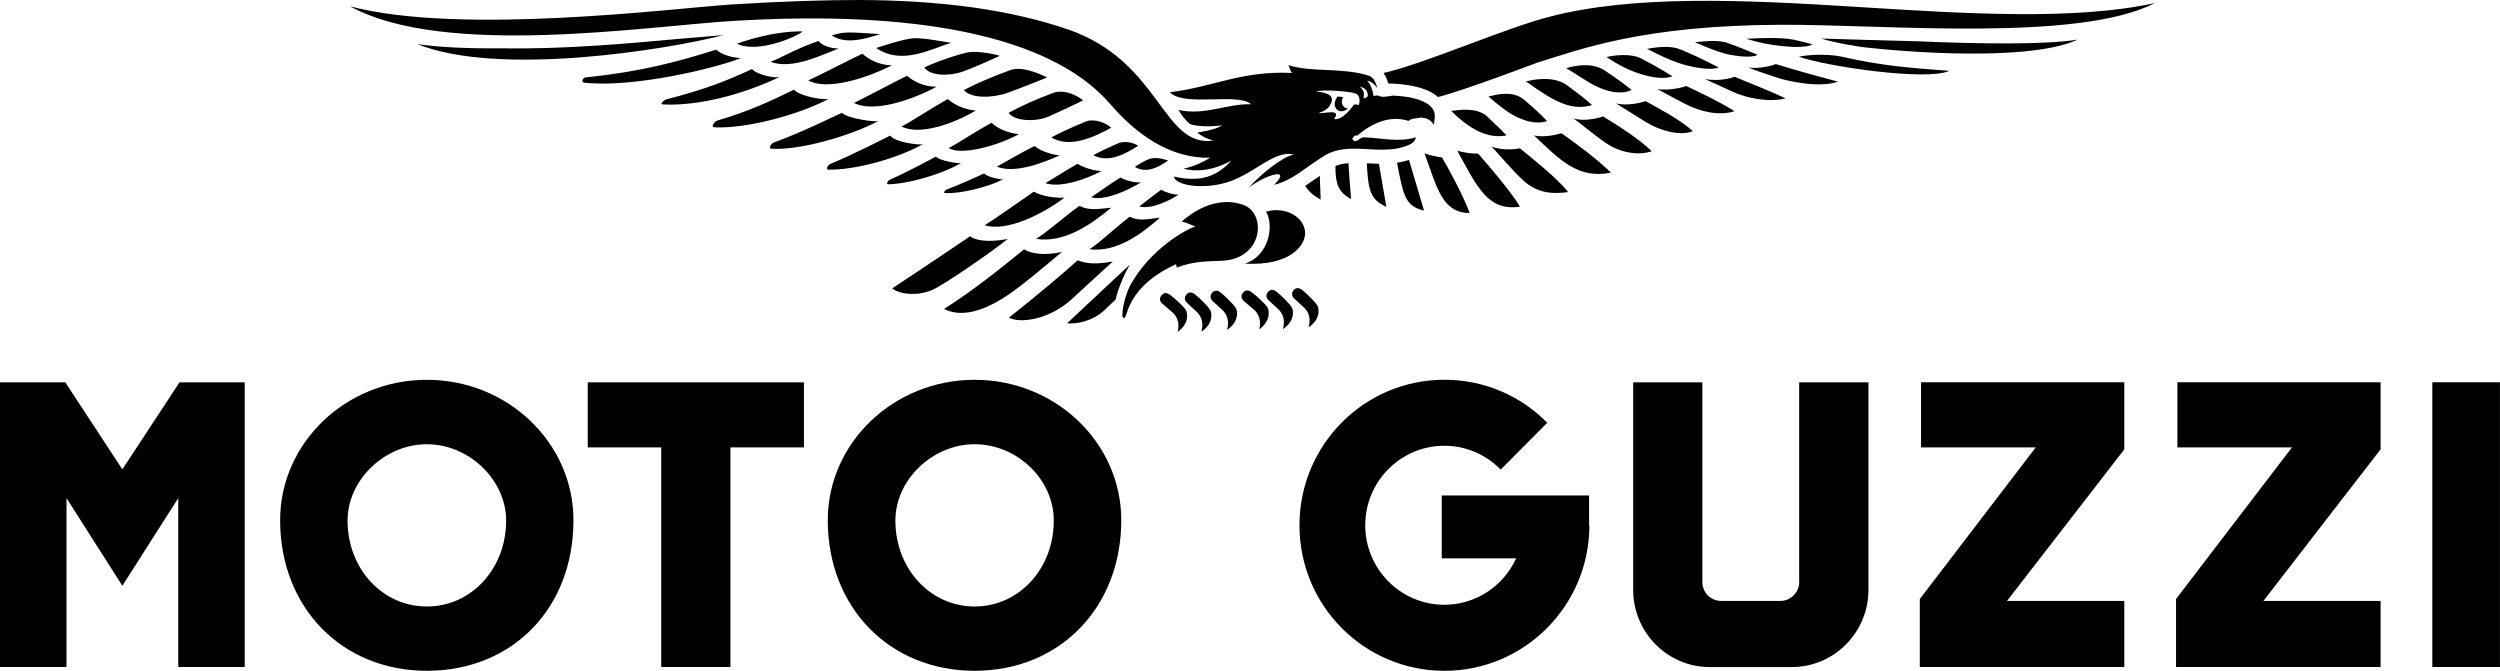 <?xml version="1.0" encoding="UTF-8"?><svg id="Layer_1" xmlns="http://www.w3.org/2000/svg" viewBox="0 0 407.84 109.44"><path d="M159,98.94c-7.25,0-12.93-6.16-12.93-14.02,0-6.64,6.04-12.45,12.93-12.45s12.91,5.7,12.91,12.45c0,7.86-5.67,14.02-12.91,14.02M159,61.96c-13.21,0-23.96,10.27-23.96,22.91,0,14.24,10.08,24.56,23.96,24.56s23.92-10.32,23.92-24.56c0-12.64-10.72-22.91-23.92-22.91M69.64,98.94c-7.26,0-12.94-6.16-12.94-14.02,0-6.64,6.06-12.45,12.94-12.45s12.93,5.82,12.93,12.45c0,7.86-5.67,14.02-12.93,14.02M69.64,61.96c-13.2,0-23.94,10.27-23.94,22.91,0,14.24,10.07,24.56,23.94,24.56s23.91-10.1,23.91-24.56c0-12.64-10.72-22.91-23.91-22.91M396.8,108.81h11.03v-46.45h-11.03v46.45ZM355.21,72.99h18.69s-18.72,24.48-18.91,24.73v11.09h33.37v-10.78h-19.11s18.9-24.48,19.11-24.72v-10.95h-33.15v10.62ZM313.39,72.99h18.71s-18.72,24.48-18.91,24.73v11.09h33.36v-10.78h-19.13s18.93-24.48,19.13-24.72v-10.95h-33.16v10.62ZM293.52,94.97c0,1.66-1.39,3.06-3.05,3.06h-9.7c-1.68,0-3.05-1.37-3.05-3.06v-32.6h-11.29v33.86c0,6.94,5.59,12.59,12.48,12.59h13.39c6.9,0,12.51-5.64,12.51-12.59v-33.86h-11.3v32.6ZM95.88,72.99h11.99v35.82h11.29v-35.82h11.99v-10.62h-35.27v10.62ZM19.96,76.57s-9.04-13.79-9.31-14.2H0v46.44h10.85v-27.55s8.38,13.17,9.11,14.3c.71-1.13,9.12-14.3,9.12-14.3v27.55h10.84v-46.44h-10.63c-.26.41-9.33,14.2-9.33,14.2M259.22,80.83h-24.02v10.25h12.14c-2.04,4.47-6.52,7.58-11.72,7.58-7.11,0-12.9-5.81-12.9-12.97s5.78-12.97,12.9-12.97c3.62,0,6.83,1.48,9.2,3.88l7.59-7.63c-4.29-4.37-10.22-7.02-16.78-7.02-13.05,0-23.64,10.62-23.64,23.75s10.59,23.73,23.64,23.73,23.6-10.59,23.66-23.65h-.05v-4.94Z"/><path d="M304.93,7.8c9.7,1.04,27.04,1.91,34.02-1.34-5.28.86-16.06.71-26.31.27-2.98-.07-5.94-.16-8.8-.24-2.33-.08-4.59-.14-6.73-.2,2.05.66,6.37,1.41,7.83,1.51M293.48,9.25c4.55,1.61,20.88,4,24.52,2.31-6.66-.51-10.99-.82-17.52-2.31-2.82-.59-6.22-.21-7,0M242.82,15.75c.74.64,1.51,1.29,2.57,2.08,1.7,1.28,4.59,2.73,6.99,1.92-.84-.92-2.21-2.18-3.63-3.38-.01,0-.02-.01-.03-.02-1.98-1.75-4.73-.85-5.9-.6M245.77,22.09c-.57-.61-1.87-1.9-3.25-3.17-1.66-1.43-4.56-1-5.77-.82,2.23,2.21,5.45,4.71,9.02,3.99M248.9,13.31l.37.19c.82.61,1.72,1.23,2.81,1.91,1.97,1.22,4.68,2.68,7.63,1.72-.93-.89-2.71-2.21-4.18-3.3-2.26-1.5-5.42-.85-6.62-.53M255.51,11.11h-.01c1.16.74,2.46,1.53,3.63,2.27,1.91,1.2,4.96,2.34,7.04,1.29-1.04-.86-2.64-2.02-4.29-3.11-2.28-1.54-5.17-.77-6.37-.44M262.08,9.31c.89.58,1.62,1.04,2.92,1.71,1.91.97,5.71,2.24,7.83,1.43-.59-.38-2.6-1.64-5.13-2.92-1.64-.85-4.43-.53-5.62-.22M268.69,7.96c1.78.91,3.42,1.75,5.48,2.42,1.45.48,4.9,1.24,6.19.61-.79-.4-3.15-1.63-5.97-2.83-.08-.02-.16-.06-.26-.09-1.77-.76-4.1-.31-5.44-.11M276.49,6.88h0c1.7.73,3.21,1.41,5.11,1.91,1.22.31,4.1.75,5.13.16-.68-.28-2.76-1.2-5.21-2.05-1.63-.4-3.73-.14-5.02-.01M284.88,6.32c1.83.6,3.82.99,5.78,1.19,1.28.14,4.03.34,5.03-.27-.47-.13-1.59-.45-3.06-.76-2.03-.42-5.46-.27-7.75-.16M290.24,12.77c1.22.37,6.39,1.66,9.62.55-4.77-1.25-7.73-2.12-10.16-2.87-.76.33-2.77.8-4.5.57.87.36,3.83,1.38,5.04,1.75M282.68,14.97c2.28,1.07,6.01,1.78,8.62,1.07-2.87-1.33-5.74-2.43-8.34-3.52-.59.28-2.6.75-4.8.39.86.4,2.54,1.13,4.52,2.06M275.08,17.03c2.12,1.08,5.33,1.98,7.89,1.1-2.68-1.64-5.39-2.92-7.89-4.1-.58.27-3,.79-4.71.5.96.5,2.71,1.49,4.7,2.5M268.54,19.93c2.18,1.35,5.54,2.33,7.63,1.47-2.02-1.84-5.41-3.63-7.71-4.9-.66.24-3.01.83-4.82.37.98.62,2.86,1.79,4.89,3.06M262.08,23.39c2.18,1.49,5.18,2.05,7.37,1.28-1.99-1.98-5.61-4.26-7.92-5.67-.69.22-2.98.88-4.81.33.98.69,3.33,2.69,5.36,4.07M250.26,22.1c4.22,4,7.18,7.16,12.55,6.06-2.23-2.17-5.64-4.72-8.07-6.42-.65.17-2.67.75-4.48.36M248.57,29.5c.86.77,1.78,1.3,2.8,1.63,1.09.33,2.33.44,3.83.28.2-.02.41-.04.61-.08-1.72-2.22-5.77-5.44-7.87-7.14-.88.21-2.91.36-4.65-.28,0,0,0,0,0,0,.89.81,3.44,3.94,5.27,5.58M237.73,24.57c3.32,6.06,5,9.87,10.22,9.16-1.25-2.28-5.56-7.25-6.81-8.66-.9.02-2.41-.16-3.41-.5M235.25,25.68c-.52-.06-1.77-.25-2.86-.66,2.11,5.79,2.9,9.65,7.34,9.74-.7-2.32-3.87-8.09-4.49-9.08M229.87,26.09c-.6.2-1.25.35-1.97.46.04.2.18.89.18.89.88,4.49,1.25,6.23,4.23,6.91-.13-.45-2.38-8.02-2.45-8.26M224.96,26.72c-.2,0-1.94-.08-1.99-.08.26,4.19.43,5.86,3.19,7.1-.09-.49-1.17-6.81-1.21-7.02M219.99,26.62c-.84.06-1.53.21-2.13.47v.23c0,2.62.46,4.04,2.55,5.15-.04-.48-.23-2.9-.23-2.9,0,0-.18-2.68-.2-2.95M214.67,29.13h0s-1.52,1.04-1.74,1.19c.48.84,1.32,1.58,2.52,2.26-.02-.48-.13-3.44-.13-3.44,0,0,0-.24,0-.45-.24.16-.64.44-.64.44M211.09,48.66c.49.48.8.71,1.75,1.61.87.91.94,2.04.64,3.13,1.84-1.23,1.77-2.87,1.47-3.48-.29-.6-1.88-2.11-2.48-2.59-.6-.47-1.02-.39-1.35-.07-.32.31-.55.87-.02,1.4M206.53,34.52c1.27,1.99.71,7.12-3.45,8.49,7.58.4,9.87-3.09,9.83-5.01-.06-2.67-3.32-4.38-6.38-3.47M208.66,50.57c.87.91.93,2.04.63,3.12,1.85-1.23,1.78-2.86,1.48-3.48-.29-.6-1.87-2.11-2.48-2.59-.6-.48-1.02-.39-1.35-.07-.32.3-.55.86-.03,1.39.48.48.8.72,1.75,1.62M202.85,47.67c-.31.32-.52.88.03,1.4.5.46.82.69,1.81,1.55.89.89,1.01,2.01.74,3.1,1.8-1.29,1.68-2.92,1.36-3.53-.31-.59-1.95-2.04-2.57-2.5-.62-.45-1.03-.35-1.35-.03M197.79,49.08c.49.48.8.71,1.75,1.61.86.91.93,2.04.64,3.13,1.84-1.23,1.77-2.87,1.47-3.48-.29-.6-1.88-2.11-2.48-2.59-.61-.47-1.02-.39-1.36-.07-.31.31-.54.86-.02,1.4M195.36,51c.86.91.93,2.05.62,3.12,1.85-1.23,1.78-2.86,1.48-3.48-.29-.6-1.87-2.11-2.48-2.59-.6-.48-1.01-.39-1.35-.08-.32.31-.55.86-.02,1.4.48.48.8.72,1.75,1.62M189.55,48.1c-.31.32-.53.88.03,1.4.5.47.82.69,1.8,1.55.89.88,1.01,2.01.74,3.1,1.8-1.29,1.67-2.92,1.36-3.53-.31-.59-1.95-2.04-2.57-2.5-.62-.46-1.03-.36-1.35-.03M184.31,46.69c-.28.51-1.24,2.98-1.21,4.84.05.24.2.38.32.34.11-.03.17-.16.3-.55.79-2.54,2.6-5.68,8.13-8.22.05.09.09.33.12.55,2.88-1.11,5.28-1,7.41-1.11,6.7-.33,7.23-7.63,3.57-9.07-.76-.29-4.94-1.89-10.18,2.67.57.09,2.25.81,2.25.81-1.53.43-7.52,3.79-10.71,9.73M133.58,6.67c-3.47,1.15-6.64,3.01-7.89,3.41,3.53,1.34,8.38-1.13,11.13-2.17-1.37.01-2.91-.57-3.25-1.24M130.92,5.12c-4.89-.06-9.73,1.67-10.7,2,3.28,1.69,9.92-1.17,10.7-2M175.77,26.72c-1.96,1.13-4.28,2.6-5.23,3.16,2.5.85,6.75-.7,9.17-1.98-1.13-.02-3.01-.54-3.94-1.19M172.86,25.35c-1.29-.12-3.09-.7-4.09-1.53-2.32,1.16-5.02,2.77-6.15,3.36,2.8,1.18,7.39-.53,10.23-1.83M182.77,28.96c-1.81,1.14-3.9,2.66-4.78,3.23,2.4.59,5.92-1.12,8.15-2.43-1.06.05-2.47-.29-3.37-.81M181.28,33.89c-2.08.17-3.55.54-5.19-.31-2.6,1.87-5.5,4.49-7.08,5.39,4.63.72,8.97-2.35,12.27-5.08M184.3,35.35c-2.41,1.85-5.1,4.42-6.57,5.31,4.41.56,8.45-2.47,11.51-5.15-1.98.22-3.36.62-4.94-.15M173.64,32.25c-1.79.06-3.57-.23-4.99-.98-3.08,2.12-6.27,4.4-8.01,5.48,3.71,1.12,9.59-1.91,13-4.5M154.18,31.5c2.52.12,6.98-.96,9.49-2.26-.25.13-2.73-.38-3.11-.95-.54.24-3.82,1.77-6.17,2.65-.16.06-.28.21-.34.35-.04.11-.03.2.13.21M154.79,24.16c2.07,1.28,8.11-.44,11.42-2.27-1.81-.23-3.28-.79-4.46-1.86-2.79,1.53-5.5,3.35-6.96,4.13M159.19,18.04c-1.96-.17-3.57-1-4.58-1.88-3.26,1.86-5.84,3.6-7.53,4.48,3.01,1.54,8.63-.54,12.11-2.6M152.79,14.14c-2.2.03-3.86-.95-4.82-1.78-2.29,1.13-6.47,3.36-8.64,4.43,3.05,1.63,9.35-.4,13.47-2.65M145.48,10.65c-2.2-.02-3.84-1.04-4.78-1.89-2.31,1.07-6.61,3.33-8.82,4.36,3.01,1.7,9.42-.32,13.6-2.46M136.99,5.43c-.61.14-1.09.26-1.31.33,2.31,1.63,5.79.47,7.9-.19-2.88-.2-5.28-.4-6.58-.14M148.57,6.29c-2.4.42-4.47,1.2-5.64,1.54,4.37,2.96,9.2-.03,12.25-.83-2.07-.36-5.24-.95-6.61-.71M157.57,8.61c-3.23.83-6.06,2.03-6.78,2.39.93,1.4,4.04,1.47,6.29.67,1.74-.62,3.83-1.57,6.04-2.56-1.35-.42-4.14-.88-5.55-.5M164.76,11.46c-2.72.98-5.67,2.24-7.51,3.23,1.07,1.37,4.59,1.35,7.05.47,2-.71,4.04-1.52,6.54-2.53-1.52-.72-4.23-1.89-6.08-1.17M171.85,15.14c-2.93,1.08-5.56,2.3-7.31,3.27.97,1.38,4.44,1.53,6.6.57,1.78-.79,3.5-1.6,5.6-2.62h-.08c-.94-.82-3.01-1.81-4.81-1.22M177.28,19.77c-2.26.9-4.81,2.11-5.77,2.65,3.04,1.82,6.98-.06,9.79-1.59h-.05c-.74-.72-2.46-1.49-3.98-1.06M182.38,23.39c-1.79.78-3.41,1.58-4.01,1.93,2.5,1.36,5.38-.3,7.31-1.55-.68-.44-2.14-.89-3.29-.38t0,0M187.02,26.12c-.86.45-1.56.86-1.89,1.11,2,1.18,4.04-.08,5.44-1.04-.91-.29-2.32-.73-3.54-.06M192.29,31.75c-.8.04-2.16-.36-2.84-.8-1.36.96-2.93,2.25-3.59,2.73,1.81.51,4.75-.83,6.42-1.93M184.34,43.14c-1.22,1.14-9.82,9.2-10.27,9.61,1.47.11,4.14-.25,6.25-2.28l.58-.56s1.07-1.04,1.08-1.01c.4-1.75,1.34-4.01,2.35-5.76M175.8,42.47c-2.76,2.48-6.53,5.64-11.2,9.35,1.79.98,6.55.34,10.2-2.98l4.58-4.21s1.88-1.71,2.16-1.96c-2.72.45-4.22.4-5.73-.21M167.06,40.68c-3.59,2.93-8.79,7.09-13.05,9.71,1.85.98,5.15,1.33,10.56-2.36,2.1-1.43,5.06-3.89,8.68-6.94-3.06.72-5.35.17-6.19-.42M158.25,38.55s-7.79,5.28-12.7,8.49c1.09.94,4.01,1.34,6.51.27,1.82-.77,9.66-6.15,12.33-8.32-3.73.7-5.6.04-6.14-.45M144.73,29.8c-.04.14-.02.26.19.26,3.18-.04,8.67-1.6,11.88-3.47-.3.17-3.58-.37-4.11-1.04-.66.35-4.67,2.51-7.56,3.79-.19.08-.32.29-.4.47M134.94,27.33c-.06.18-.04.34.22.35,4.07.07,10.93-1.66,15.43-4.17-.4.22-4.55-.25-5.37-1.39-.86.43-6.04,3.09-9.77,4.63-.25.1-.43.36-.52.59M125.64,23.87c-.08.2-.06.38.24.4,4.61.27,12.73-2.06,17.44-4.53-.45.23-5.09-.4-5.96-1.34-1,.43-6.79,3.3-11.1,4.84-.29.1-.51.38-.62.63M116.31,20.35c-.09.22-.07.4.27.42,5.14.25,13.71-2.03,18.64-4.65-.5.26-4.64-.31-5.7-1.49-3.45,1.69-7.23,3.5-12.5,5.04-.33.09-.57.41-.7.68M107.98,16.76c-.11.17-.1.26.28.28,5.44.26,12.6-1.47,18.95-4.49-.56.27-3.72-.3-4.52-1.29-4.08,1.92-7.95,3.41-13.89,4.92-.37.09-.66.37-.82.58M95.3,13.49c8.11.87,21.44-2.37,25.56-4.01-2.06-.13-3.47-.84-4.01-1.38-6.06,1.9-12.22,3.61-21.27,4.52-.55.05-.81.81-.28.87M81.88,7.88c-5.28.05-10.14-.14-13.81-.69,13.31,5.39,40.93.88,49.97-1.46l-7.16.6c-8.54.78-19.01,1.73-28.99,1.55M219.94,17.68c-.22.02-.45-.04-.65-.21-.43-.37-.52-1.08-.19-1.59,0-.02.03-.03.05-.05l-.96-.08c-1.24,1.72.33,3.2,1.74,1.92M223.15,15.68c-.19.17-.51.48-.67.31-.16-.16.45-.92-.66-1.87.71.22,1.3.44,1.33,1.56M221.62,17.2c-.12-.2-.67-.21-.77-.08-1.83,2.49-2.87,2.36-3.22,2.29,1.39-1.83-1.92-.77-2.5-.97.79-.28,1.46-.66,1.73-1.09.84-1.34.58-2.14-2.22-2.44,1.78-.37,5.4.06,6.03.21.71.17,1.01.33,1.1,1.04.06.44,0,.74-.15,1.04M224.07,15.72c-.05-.87-.58-2.2-1.06-2.54.7.04,1.3.65,1.69,1.21-.2-.76-.5-1.37-.8-1.66-.02-.02-.04-.04-.06-.06-.04-.03-.08-.06-.12-.08h0c-.09-.09-.2-.15-.31-.21-4.49-1.44-9.08-.5-13.22-1.74.15.37.39,1.03.56,1.26-8.25-.39-12.77,2.29-19.92,3.15,2.38,2.46,11.08,0,13.27,1.96-4.03-.12-7.49,1.89-11.85.93.51.86,1.06,1.59,1.86,2.29,1.08.41,3.37.49,5.28.21-1.23.85-4.17,1.14-4.04,1.22.38.33,1.49,1.03,2.64,1.26-8.41,1.28-8.55-12.87-23.76-18.12C164.81,1.58,153.53.04,140.1,0c-5.14-.01-12.95.23-20.76.73-9.56.62-44.13,5.08-62.24.3,15.41,8.46,48.43,3.22,62.67,2.37,43.74-2.61,56.8,8.35,61.34,13.57,4.34,5,9.73,8.88,16.32,8.77-1.35.83-2.82,1.45-4.37,1.78,4.11,1.08,7.78-1.37,7.82-1.33-2.84,3.23-6.02,3.35-9.39,2.62.26,1.31,3.98,2.05,7.83,1.17,4.97-1.13,8.36-5.59,11.72-4.78-1.96.5-5.08,2.98-7.34,5.41,3.03-2.25,7.06-3.32,4.15-.46,3.18-.79,5.12-2.88,8.11-4.68,3.91-2.53,8.94-.06,13.3-1.6.71-.27,1.56-.57,1.73-1.47-2.86.87-5.56.1-8.51,0-.67-.04-1.31,1.24-1.87.26.1-.26.4-.7.8-.53,2.29-1.98,5.32-3.41,8.38-2.4.5-.47,1.23-.37,1.86-.54.92-.03,1.81.33,2.25,1.19.07-.44.13-.87.13-.88.09-.59.03-1.09-.18-1.53-.02-.03-.03-.06-.05-.09-.04-.08-.09-.14-.14-.21-.14-.18-.3-.36-.48-.51-.03-.02-.06-.05-.09-.07-.03-.02-.05-.04-.08-.06-.52-.37-1.34-.77-2.66-1.07-1.01-.21-2.09-.31-3.09-.37-.78.1-1.77.4-2.4,0-.28,0-.6-.04-.8.13M351.58.49c-13.07,2.88-31.04,1.74-48.56.64-18.74-1.18-36.3-1.96-50.01,1.54-7.61,1.94-20.28,7.62-27.3,9.24.35.51.6,1.11.77,1.7,3.85.11,6.59.85,8.11,2.22,4.11-1.03,16.12-5.58,16.13-5.59,7.33-2.27,17.33-6.09,39.71-6.2,16.8-.09,48.53,2.92,61.14-3.55"/></svg>